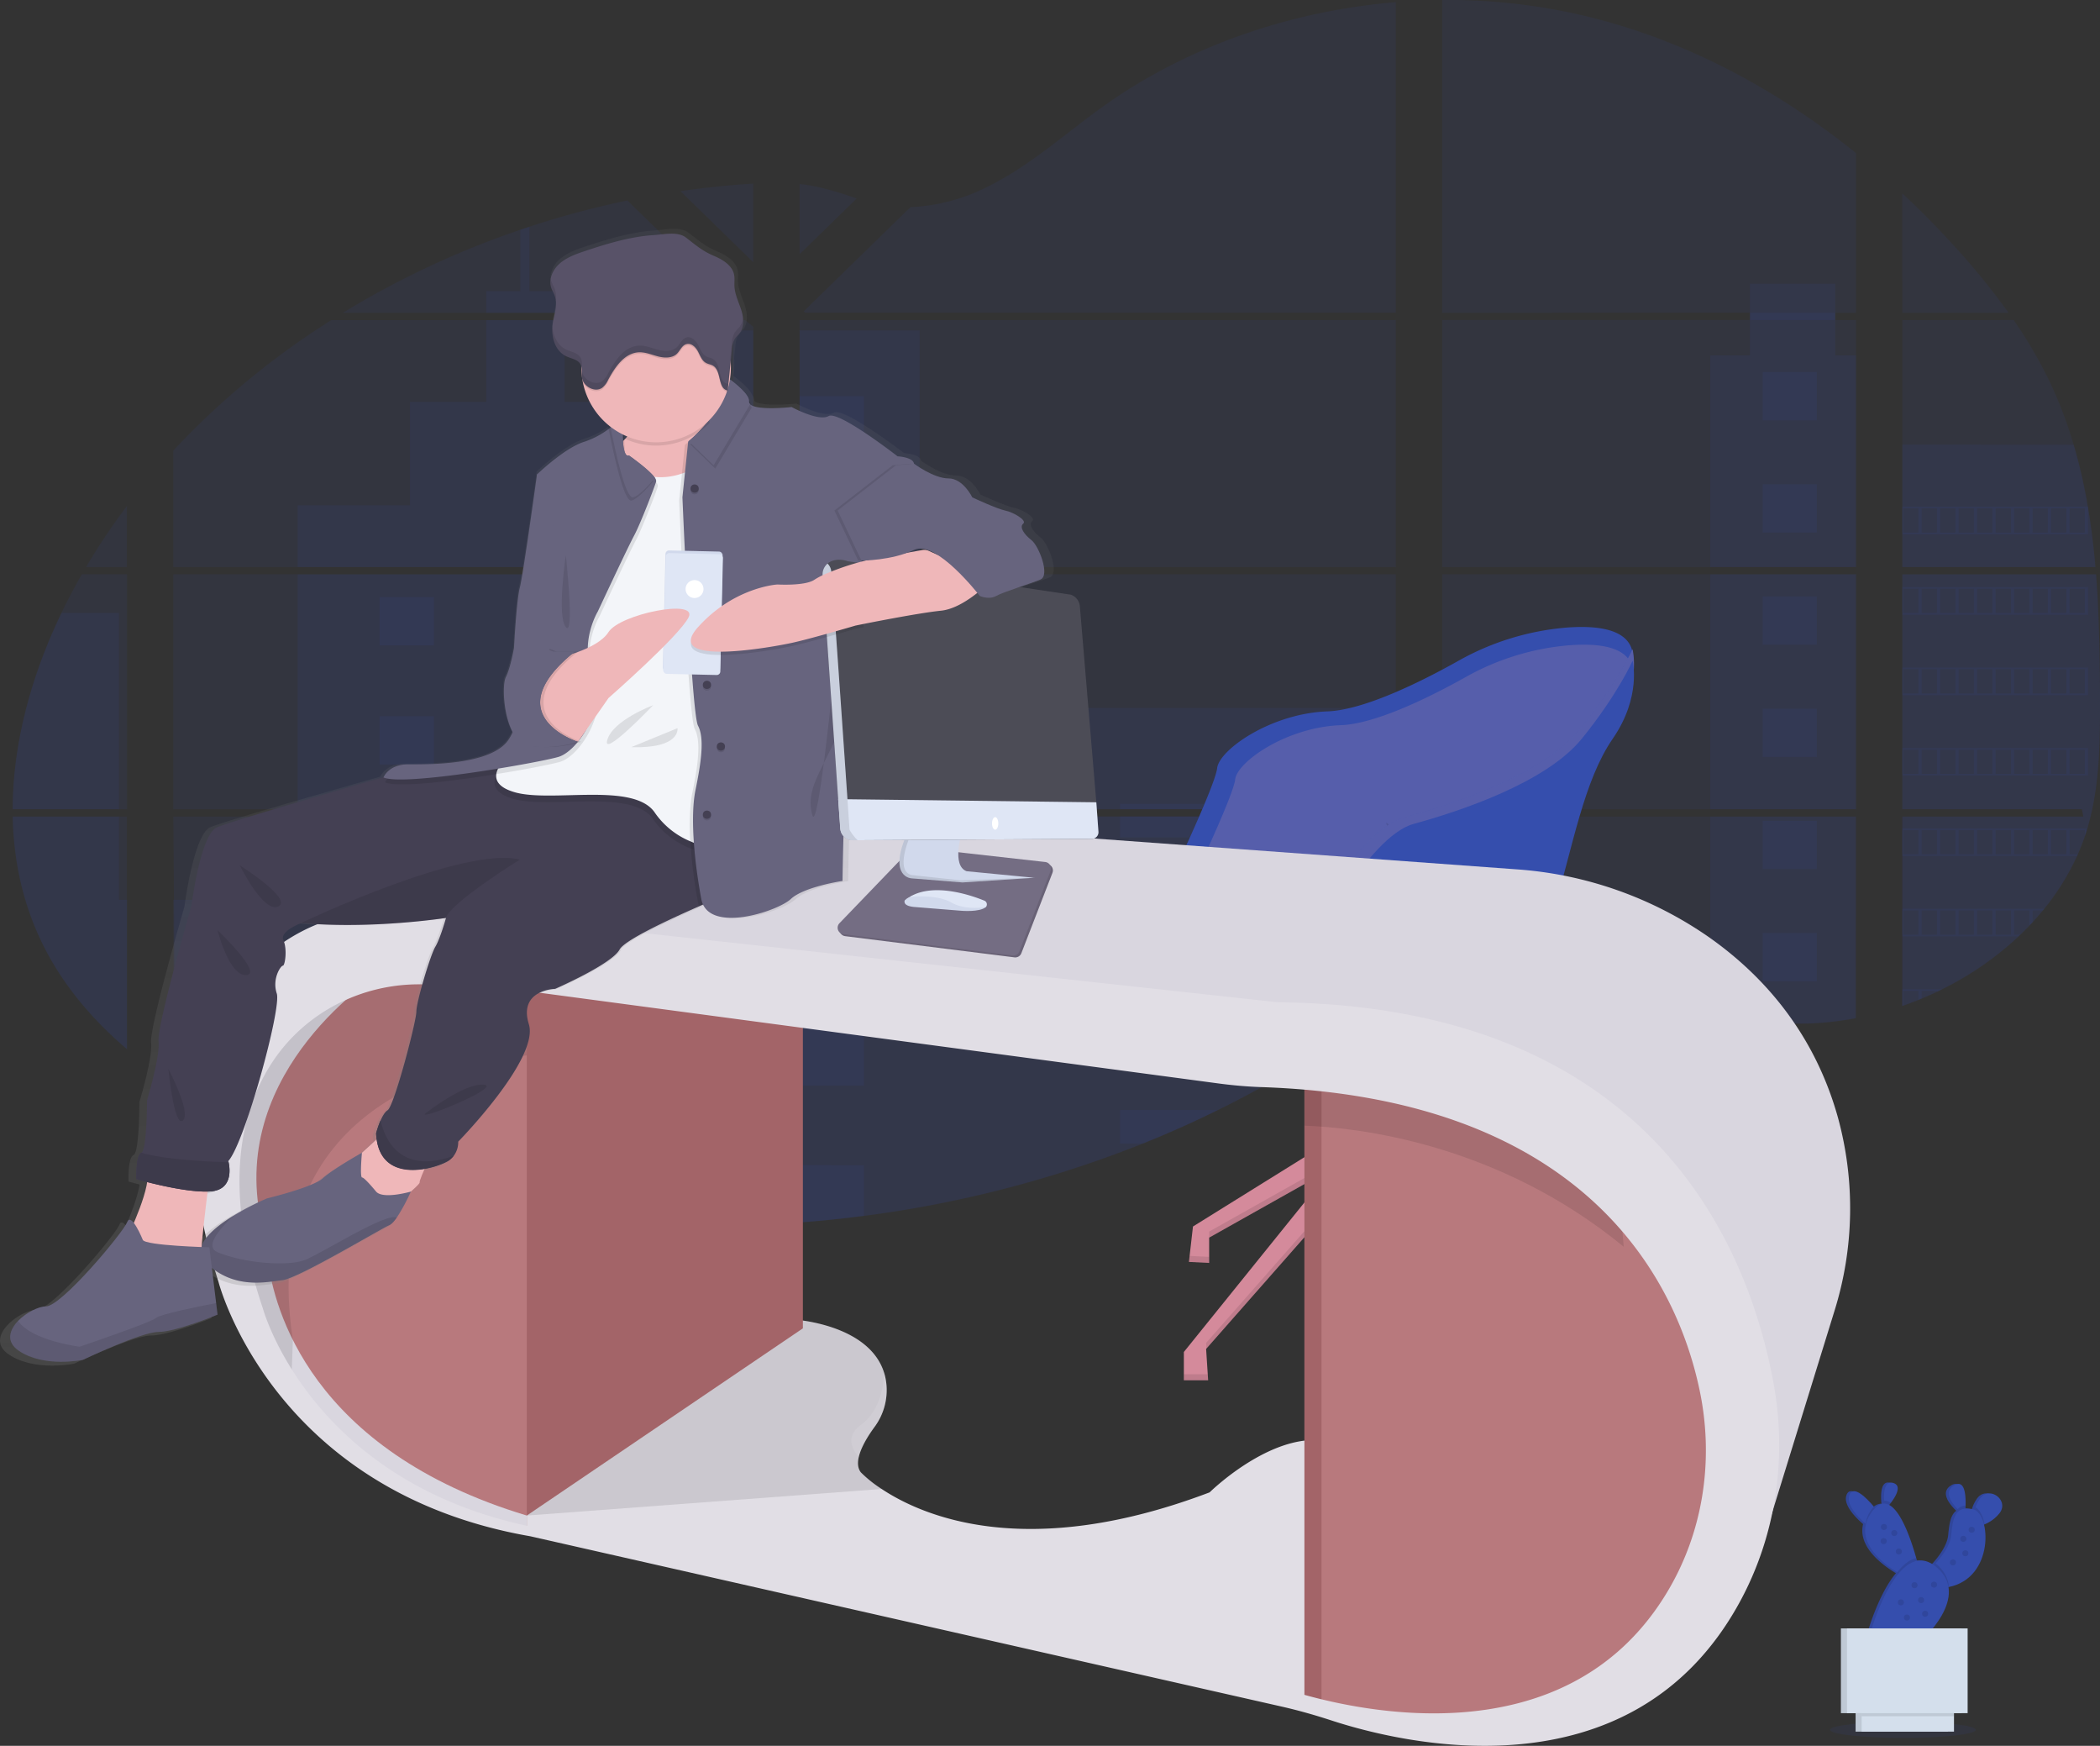 <svg id="bfc59778-adb9-4ded-81d5-12977ec092f3" data-name="Layer 1" xmlns="http://www.w3.org/2000/svg" xmlns:xlink="http://www.w3.org/1999/xlink" width="996.46" height="828.18" viewBox="0 0 996.46 828.18"><rect x="0" y="0" width="996.46" height="828.18" fill="#333333" stroke="none"/><defs><linearGradient id="e507827f-2863-48fa-82fe-b741cb149057" x1="-925.56" y1="683.71" x2="-925.56" y2="144.42" gradientTransform="matrix(-1, 0, 0, 1, -573.82, 0)" gradientUnits="userSpaceOnUse"><stop offset="0" stop-color="gray" stop-opacity="0.25"/><stop offset="0.54" stop-color="gray" stop-opacity="0.12"/><stop offset="1" stop-color="gray" stop-opacity="0.1"/></linearGradient></defs><title>on the office</title><path d="M1096.36,308.36h-91.94V419.81h85.22c.22,1.15.43,2.3.68,3.44h-85.9v89.86l.43-.14q3.64-1.28,7.23-2.72l1.54-.63q3.68-1.51,7.23-3.23c.85-.39,1.69-.8,2.52-1.22a149.83,149.83,0,0,0,36.17-25c.31-.27.6-.55.88-.82,1.47-1.42,2.91-2.85,4.31-4.32l1.54-1.64c1.65-1.79,3.24-3.64,4.79-5.51l.68-.82a116.4,116.4,0,0,0,15.58-25c.13-.27.24-.55.36-.82,1.25-2.82,2.38-5.68,3.36-8.59.42-1.23.82-2.46,1.17-3.69.12-.37.23-.73.33-1.09,5.1-17.85,5.69-36.4,5.69-54.85,0-2.15,0-4.31,0-6.45,0-7.45-.11-15-.25-22.45,0-1.94-.09-3.87-.14-5.82q-.18-7.43-.54-14.84c-.06-1.38-.12-2.75-.21-4.11,0-.79-.08-1.58-.13-2.37C1096.76,314.05,1096.58,311.21,1096.36,308.36Z" transform="translate(-101.77 -35.91)" fill="#354ead" opacity="0.1"/><path d="M1004.42,184.29h50.43A344.83,344.83,0,0,0,1028,151.45c-7.5-8.18-15.37-16.16-23.61-23.84Z" transform="translate(-101.77 -35.91)" fill="#354ead" opacity="0.1"/><path d="M1004.42,187.73V304.92h91.65c0-.34-.06-.69-.09-1-.08-.92-.16-1.84-.25-2.77s-.21-2.16-.33-3.25-.24-2.35-.38-3.51-.26-2.35-.41-3.52-.29-2.34-.45-3.5-.31-2.34-.49-3.5c-.14-1-.27-1.92-.42-2.89-.21-1.36-.43-2.73-.66-4.08a5.78,5.78,0,0,0-.11-.6,251.24,251.24,0,0,0-6.74-29.43A202.47,202.47,0,0,0,1074.37,217a216.88,216.88,0,0,0-17.11-29.3Z" transform="translate(-101.77 -35.91)" fill="#354ead" opacity="0.1"/><path d="M786.08,308.36V419.81H982.46V308.36Zm0,114.89v75.47c22.86-7.31,49-4.36,72.7,1.64,18.35,4.66,36.23,11,54.55,15.56a200.08,200.08,0,0,0,24.87,4.7l2.06.22c1,.1,2,.2,3,.28l3,.21.31,0,1.34,0a3.55,3.55,0,0,0,.46,0l1.62.06h.05c.77,0,1.55,0,2.33.06h1c.77,0,1.55,0,2.33,0l1.71,0,1.38,0c.59,0,1.17,0,1.75-.06.94,0,1.88-.08,2.83-.15a0,0,0,0,0,0,0l1.75-.11,2.16-.17c1.53-.12,3-.28,4.55-.46.6-.07,1.21-.14,1.81-.23l.89-.11c1.51-.2,3-.44,4.51-.69,1.11-.17,2.22-.38,3.34-.58V423.25Zm146.06-239v3.44H786.08V304.92H982.46V187.73h-9.85v-3.44h9.85V108.55c-38.2-30.77-82.85-54.87-132.58-66a282,282,0,0,0-63.8-6.65V184.29Zm-449-.66.69.66H764.11V36.93c-49.9,4.15-98.56,20.91-137.79,48.68-18.85,13.33-35.78,29.13-56.93,39.36a89.15,89.15,0,0,1-35.6,9.2Zm-1.93-60.44v33.35l27.08-26.43C498.22,126.59,490.28,124.21,481.17,123.19Zm-.9,419.56.9,0v73.1q15.33-1.14,30.54-3.14A546.44,546.44,0,0,0,644,578.41h0q6.84-2.74,13.58-5.66,4.49-1.95,8.93-4,6.66-3.06,13.22-6.29A465.15,465.15,0,0,0,735.6,530c1.11-.75,2.23-1.51,3.33-2.28q3.32-2.3,6.59-4.64c1.09-.79,2.18-1.58,3.26-2.38L751,519c2.24-1.67,4.47-3.35,6.73-5h0c2.09-1.5,4.2-3,6.34-4.4v-86.4H538.92c.16-.51.31-1,.48-1.54-.18.52-.34,1-.49,1.54H481.17V542.69Zm.9-355V304.92H764.11V187.73Zm0,120.63V419.81H764.11V308.36ZM424.65,126.58l34.56,33.73V123Q441.84,124.08,424.65,126.58ZM184,308.36V419.81H459.21V308.36Zm66.52,275.25a511.15,511.15,0,0,0,129.73,30.78l.19,0q12.59,1.33,25.25,2.06l.31,0h0c17.69,1,35.45,1.23,53.18.57V423.25H184l1,128.32M107.77,419.81h54.28V308.36H140.58c-2.23,3.92-4.39,7.86-6.44,11.86q-1.65,3.19-3.21,6.45C116.8,356,107.82,388.24,107.77,419.81Zm0,3.44c.44,22.64,5.54,44.86,16.73,65.39,9.3,17.05,22.22,32,37.51,45V423.25Zm34.78-118.33h19.46v-29A309.35,309.35,0,0,0,142.59,304.92ZM264.48,184.29H452.72l.68-.66-1-1h0L399.47,131A429.83,429.83,0,0,0,353,143.45c-1.44.47-2.88,1-4.31,1.45A421.47,421.47,0,0,0,264.48,184.29ZM184,249.66v55.26H425.36l0,0,.05,0h33.83v-114l-3.86-3.14H258.94A377.73,377.73,0,0,0,184,249.66Z" transform="translate(-101.77 -35.91)" fill="#354ead" opacity="0.1"/><path d="M1004.42,246.84v58.08h91.65c0-.34-.06-.69-.09-1-.08-.92-.16-1.84-.25-2.77s-.21-2.16-.33-3.25-.24-2.35-.38-3.51-.26-2.35-.41-3.52-.29-2.34-.45-3.5-.31-2.34-.49-3.5c-.14-1-.27-1.92-.42-2.89-.21-1.36-.43-2.73-.66-4.08a5.78,5.78,0,0,0-.11-.6,251.24,251.24,0,0,0-6.74-29.43Z" transform="translate(-101.77 -35.91)" fill="#354ead" opacity="0.1"/><path d="M1096.36,308.36h-91.94V419.81h85.22c.22,1.15.43,2.3.68,3.44h-85.9v89.86l.43-.14q3.64-1.28,7.23-2.72l1.54-.63q3.68-1.51,7.23-3.23c.85-.39,1.69-.8,2.52-1.22a149.83,149.83,0,0,0,36.17-25c.31-.27.6-.55.88-.82,1.47-1.42,2.91-2.85,4.31-4.32l1.54-1.64c1.65-1.79,3.24-3.64,4.79-5.51l.68-.82a116.4,116.4,0,0,0,15.58-25c.13-.27.24-.55.36-.82,1.25-2.82,2.38-5.68,3.36-8.59.42-1.23.82-2.46,1.17-3.69.12-.37.23-.73.33-1.09,5.1-17.85,5.69-36.4,5.69-54.85,0-2.15,0-4.31,0-6.45,0-7.45-.11-15-.25-22.45,0-1.94-.09-3.87-.14-5.82q-.18-7.43-.54-14.84c-.06-1.38-.12-2.75-.21-4.11,0-.79-.08-1.58-.13-2.37C1096.76,314.05,1096.58,311.21,1096.36,308.36Z" transform="translate(-101.77 -35.91)" fill="#354ead" opacity="0.1"/><polygon points="811.56 168.6 811.56 269.01 880.69 269.01 880.69 168.6 870.84 168.6 870.84 134.6 830.37 134.6 830.37 168.6 811.56 168.6" fill="#354ead" opacity="0.1"/><rect x="811.56" y="272.45" width="69.13" height="111.44" fill="#354ead" opacity="0.1"/><path d="M982.46,423.25H913.34v92.67a201.42,201.42,0,0,0,24.86,4.7l2.06.22c1,.11,2,.2,3,.28l3,.21c.1,0,.21,0,.31,0,.44,0,.89,0,1.34.06l.46,0c.54,0,1.08,0,1.63.06h0c.77,0,1.55,0,2.33.06h1c.78,0,1.55,0,2.33,0l1.71,0,1.38,0,1.76-.06c.93,0,1.88-.08,2.82-.15a0,0,0,0,0,0,0l1.74-.11,2.17-.17c1.52-.13,3-.28,4.54-.46l1.81-.23.89-.11c1.51-.21,3-.43,4.51-.69,1.12-.17,2.22-.38,3.34-.58Z" transform="translate(-101.77 -35.91)" fill="#354ead" opacity="0.1"/><rect x="379.4" y="156.74" width="57.01" height="112.26" fill="#354ead" opacity="0.1"/><polygon points="379.4 272.45 379.4 383.9 662.34 383.9 662.34 335.83 511.63 335.83 511.63 364.19 436.4 364.19 436.4 272.45 379.4 272.45" fill="#354ead" opacity="0.1"/><path d="M480.27,542.75l.9,0v73.11q15.33-1.16,30.54-3.14A547.41,547.41,0,0,0,644,578.41q18.24-7.32,35.73-15.94A465.15,465.15,0,0,0,735.6,530q6.69-4.54,13.17-9.29c3-2.21,6-4.46,9-6.65,2.09-1.5,4.2-3,6.34-4.41V423.25H538.93c.16-.51.31-1,.47-1.53-.17.51-.34,1-.49,1.53H481.17V542.7Z" transform="translate(-101.77 -35.91)" fill="#354ead" opacity="0.1"/><path d="M332.5,184.29h37.14V174H353V143.45c-1.44.47-2.88,1-4.31,1.45V174H332.5Z" transform="translate(-101.77 -35.91)" fill="#354ead" opacity="0.1"/><path d="M243,304.92H425.36l-.06,0,.09,0h33.82V192.65h-9.58v83h-43.8V226.53H369.64v-38.8H332.5v38.8H296.32v49.11H243Z" transform="translate(-101.77 -35.91)" fill="#354ead" opacity="0.1"/><path d="M243,308.36V419.81H459.21V308.36Zm7.55,275.25a511.15,511.15,0,0,0,129.73,30.78l.19,0q12.59,1.33,25.25,2.06l.31,0h0c17.69,1,35.45,1.23,53.18.57V423.25H243v39.51H184l.31,88.21" transform="translate(-101.77 -35.91)" fill="#354ead" opacity="0.1"/><path d="M158.24,423.25H107.81c.44,22.64,5.55,44.86,16.73,65.39,9.3,17.06,22.23,32,37.51,45V462.76h-3.81Z" transform="translate(-101.77 -35.91)" fill="#354ead" opacity="0.1"/><path d="M107.77,419.81h50.47V326.67H130.93C116.8,356,107.82,388.24,107.77,419.81Z" transform="translate(-101.77 -35.91)" fill="#354ead" opacity="0.1"/><rect x="379.4" y="187.95" width="30.54" height="35.2" fill="#354ead" opacity="0.1"/><rect x="379.4" y="260.91" width="30.54" height="8.1" fill="#354ead" opacity="0.1"/><rect x="379.4" y="272.45" width="30.54" height="23.65" fill="#354ead" opacity="0.1"/><rect x="379.4" y="333.86" width="30.54" height="35.2" fill="#354ead" opacity="0.1"/><rect x="379.4" y="406.82" width="30.54" height="35.2" fill="#354ead" opacity="0.1"/><path d="M481.17,542.7l-.9,0,.9,0v8.17h30.54v-35.2H481.17Z" transform="translate(-101.77 -35.91)" fill="#354ead" opacity="0.1"/><path d="M481.17,588.63v27.19q15.33-1.16,30.54-3.14v-24Z" transform="translate(-101.77 -35.91)" fill="#354ead" opacity="0.1"/><rect x="531.46" y="381.31" width="130.88" height="2.58" fill="#354ead" opacity="0.1"/><rect x="531.46" y="387.34" width="130.88" height="9.91" fill="#354ead" opacity="0.1"/><rect x="531.46" y="429.73" width="130.88" height="15.94" fill="#354ead" opacity="0.1"/><path d="M633.23,514.06V530H735.61q6.67-4.53,13.17-9.3c3-2.2,6-4.45,9-6.63Z" transform="translate(-101.77 -35.91)" fill="#354ead" opacity="0.1"/><path d="M633.23,562.47v15.94H644q18.23-7.3,35.72-15.94Z" transform="translate(-101.77 -35.91)" fill="#354ead" opacity="0.1"/><rect x="380.26" y="319.16" width="25.76" height="22.91" transform="translate(684.52 625.33) rotate(-180)" fill="#354ead" opacity="0.1"/><rect x="938.14" y="212.41" width="25.76" height="22.91" transform="translate(1800.26 411.82) rotate(-180)" fill="#354ead" opacity="0.1"/><rect x="938.14" y="265.63" width="25.76" height="22.91" transform="translate(1800.26 518.26) rotate(-180)" fill="#354ead" opacity="0.1"/><rect x="938.14" y="318.85" width="25.76" height="22.91" transform="translate(1800.26 624.69) rotate(-180)" fill="#354ead" opacity="0.1"/><rect x="938.14" y="372.07" width="25.76" height="22.91" transform="translate(1800.26 731.13) rotate(-180)" fill="#354ead" opacity="0.1"/><rect x="938.14" y="425.28" width="25.76" height="22.91" transform="translate(1800.26 837.57) rotate(-180)" fill="#354ead" opacity="0.1"/><rect x="938.14" y="478.5" width="25.76" height="22.91" transform="translate(1800.26 944) rotate(-180)" fill="#354ead" opacity="0.1"/><rect x="281.9" y="319.16" width="25.76" height="22.91" transform="translate(487.8 625.33) rotate(-180)" fill="#354ead" opacity="0.1"/><rect x="380.26" y="375.68" width="25.76" height="22.91" transform="translate(684.52 738.35) rotate(-180)" fill="#354ead" opacity="0.1"/><rect x="281.9" y="375.68" width="25.76" height="22.91" transform="translate(487.8 738.35) rotate(-180)" fill="#354ead" opacity="0.1"/><rect x="380.26" y="432.19" width="25.76" height="22.91" transform="translate(684.52 851.37) rotate(-180)" fill="#354ead" opacity="0.1"/><rect x="281.9" y="432.19" width="25.76" height="22.91" transform="translate(487.8 851.37) rotate(-180)" fill="#354ead" opacity="0.1"/><rect x="380.26" y="488.7" width="25.76" height="22.91" transform="translate(684.52 964.39) rotate(-180)" fill="#354ead" opacity="0.1"/><rect x="281.9" y="488.7" width="25.76" height="22.91" transform="translate(487.8 964.39) rotate(-180)" fill="#354ead" opacity="0.1"/><rect x="380.26" y="545.21" width="25.76" height="22.91" transform="translate(684.52 1077.42) rotate(-180)" fill="#354ead" opacity="0.1"/><rect x="281.9" y="545.21" width="25.76" height="22.91" transform="translate(487.8 1077.42) rotate(-180)" fill="#354ead" opacity="0.1"/><polygon points="304.25 580.58 304.25 565.81 278.5 565.81 278.5 578.48 304.25 580.58" fill="#354ead" opacity="0.1"/><path d="M1004.42,276.26v13.11h88.17V276.26Zm79.39.83H1091v11.46h-7.23Zm-8.78,0h7.23v11.46H1075Zm-8.76,0h7.23v11.46h-7.23Zm-8.78,0h7.23v11.46h-7.23Zm-8.77,0H1056v11.46h-7.23Zm-8.78,0h7.23v11.46h-7.23Zm-8.78,0h7.23v11.46h-7.23Zm-8.77,0h7.23v11.46h-7.23Zm-8.77,0h7.23v11.46h-7.23Zm-8.77,0h7.23v11.46h-7.23Z" transform="translate(-101.77 -35.91)" fill="#354ead" opacity="0.1"/><path d="M1004.42,314.42v13.11h88.17V314.42Zm79.39.83H1091V326.7h-7.23Zm-8.78,0h7.23V326.7H1075Zm-8.76,0h7.23V326.7h-7.23Zm-8.78,0h7.23V326.7h-7.23Zm-8.77,0H1056V326.7h-7.23Zm-8.78,0h7.23V326.7h-7.23Zm-8.78,0h7.23V326.7h-7.23Zm-8.77,0h7.23V326.7h-7.23Zm-8.77,0h7.23V326.7h-7.23Zm-8.77,0h7.23V326.7h-7.23Z" transform="translate(-101.77 -35.91)" fill="#354ead" opacity="0.1"/><path d="M1004.42,352.57v13.1h88.17v-13.1Zm79.39.82H1091v11.46h-7.23Zm-8.78,0h7.23v11.46H1075Zm-8.76,0h7.23v11.46h-7.23Zm-8.78,0h7.23v11.46h-7.23Zm-8.77,0H1056v11.46h-7.23Zm-8.78,0h7.23v11.46h-7.23Zm-8.78,0h7.23v11.46h-7.23Zm-8.77,0h7.23v11.46h-7.23Zm-8.77,0h7.23v11.46h-7.23Zm-8.77,0h7.23v11.46h-7.23Z" transform="translate(-101.77 -35.91)" fill="#354ead" opacity="0.1"/><path d="M1004.42,390.72v13.1h88.17v-13.1Zm79.39.82H1091V403h-7.23Zm-8.78,0h7.23V403H1075Zm-8.76,0h7.23V403h-7.23Zm-8.78,0h7.23V403h-7.23Zm-8.77,0H1056V403h-7.23Zm-8.78,0h7.23V403h-7.23Zm-8.78,0h7.23V403h-7.23Zm-8.77,0h7.23V403h-7.23Zm-8.77,0h7.23V403h-7.23Zm-8.77,0h7.23V403h-7.23Z" transform="translate(-101.77 -35.91)" fill="#354ead" opacity="0.1"/><path d="M1004.42,428.87V442h82.9c.12-.27.24-.55.35-.82h-3.86V429.7H1091v2.85c.42-1.22.82-2.44,1.17-3.68Zm70.61.83h7.23v11.45H1075Zm-8.76,0h7.23v11.45h-7.23Zm-8.78,0h7.23v11.45h-7.23Zm-8.77,0H1056v11.45h-7.23Zm-8.78,0h7.23v11.45h-7.23Zm-8.78,0h7.23v11.45h-7.23Zm-8.77,0h7.23v11.45h-7.23Zm-8.77,0h7.23v11.45h-7.23Zm-8.77,0h7.23v11.45h-7.23Z" transform="translate(-101.77 -35.91)" fill="#354ead" opacity="0.1"/><path d="M1004.42,467v13.1h55.11c.32-.27.6-.56.89-.82h-2.93V467.85h7.23V475l1.55-1.65v-5.5h4.79c.23-.28.45-.56.68-.82Zm44.3.82H1056v11.46h-7.23Zm-8.78,0h7.23v11.46h-7.23Zm-8.78,0h7.23v11.46h-7.23Zm-8.77,0h7.23v11.46h-7.23Zm-8.77,0h7.23v11.46h-7.23Zm-8.77,0h7.23v11.46h-7.23Z" transform="translate(-101.77 -35.91)" fill="#354ead" opacity="0.1"/><path d="M1004.42,505.18v7.93a3.12,3.12,0,0,0,.43-.15v-7h7.23v4.26l1.54-.63V506h7.23v.4c.85-.39,1.69-.8,2.52-1.21Z" transform="translate(-101.77 -35.91)" fill="#354ead" opacity="0.1"/><path d="M425.33,304.94l.05,0h0Zm54.94,237.81.9,0v0Zm58.64-119.5h0c.16-.51.31-1,.48-1.54C539.22,422.23,539.06,422.74,538.91,423.25ZM425.33,304.94l.05,0h0ZM932.14,184.29v3.44h40.47v-3.44ZM480.27,542.75l.9,0v0Zm58.64-119.5h0c.16-.51.31-1,.48-1.54C539.22,422.23,539.06,422.74,538.91,423.25ZM425.33,304.94l.05,0h0Zm54.94,237.81.9,0v0Zm58.64-119.5h0c.16-.51.31-1,.48-1.54C539.22,422.23,539.06,422.74,538.91,423.25Z" transform="translate(-101.77 -35.91)" fill="#354ead" opacity="0.1"/><ellipse cx="902.95" cy="820.59" rx="34.58" ry="3.83" fill="#354ead" opacity="0.1"/><polygon points="668.32 535.25 651.04 534.3 649.87 484.67 649.6 472.85 667.83 469.49 667.95 484.73 668.32 535.25" fill="#d48a9b"/><polygon points="654.87 526.61 566.07 581.82 564.15 598.62 573.75 599.1 573.75 587.1 631.83 554.46 561.75 641.34 561.75 654.78 573.27 654.78 572.31 639.9 653.43 547.74 663.51 548.7 748.96 645.66 750.88 661.99 762.4 662.47 760.48 645.66 692.8 561.18 737.92 592.38 738.88 605.82 748 606.3 747.04 589.98 661.11 523.73 654.87 526.61" fill="#d48a9b"/><path d="M645.08,468.09A158.41,158.41,0,0,0,666,434c6.11-13.52,12.81-29.13,13.32-33.75,1-8.64,25.44-25.92,52.32-26.88,17.53-.63,44.84-14.31,61.74-23.76a125.67,125.67,0,0,1,51.8-16c19.77-1.49,38.36,2.39,29,25.33L748.48,511.16s-107.2,18.89-113.81-11.48a25.26,25.26,0,0,0-1.53-4.46C631.89,492.35,631.56,484.86,645.08,468.09Z" transform="translate(-101.77 -35.91)" fill="#354ead"/><path d="M654.52,471.11a163.07,163.07,0,0,0,21.13-34.4c5.7-12.64,11.75-26.81,12.23-31.1.92-8.25,24.34-24.76,50.06-25.68,16.77-.6,42.9-13.66,59.06-22.69A120.41,120.41,0,0,1,846.58,342c18.91-1.42,36.7,2.29,27.78,24.2l-99.71,146s-123,17.45-129.51-11.42a28.87,28.87,0,0,0-1.53-4.48C642.47,493.44,642.31,486.43,654.52,471.11Z" transform="translate(-101.77 -35.91)" fill="#dda2a6" opacity="0.2"/><path d="M769.72,520.64c-5.78,0-11.87,0-18.08-.06l-.27-11.82,18.23-3.35Z" transform="translate(-101.77 -35.91)" opacity="0.1"/><g opacity="0.1"><polygon points="737.92 589.5 692.8 558.3 697.97 564.75 737.92 592.38 738.88 605.82 748 606.3 747.83 603.41 738.88 602.94 737.92 589.5"/><polygon points="573.75 584.22 573.75 587.1 627.58 556.85 631.83 551.58 573.75 584.22"/><polygon points="561.75 651.9 561.75 654.78 573.27 654.78 573.08 651.9 561.75 651.9"/><polygon points="573.75 596.22 564.47 595.76 564.15 598.62 573.75 599.1 573.75 596.22"/><polygon points="750.88 659.11 748.96 642.78 663.51 545.82 653.43 544.86 572.31 637.02 572.48 639.71 653.43 547.74 663.51 548.7 748.96 645.66 750.88 661.99 762.4 662.47 762.07 659.57 750.88 659.11"/></g><path d="M759.52,426.06S782,442.5,772.16,442.69,759.52,426.06,759.52,426.06Z" transform="translate(-101.77 -35.91)" opacity="0.1"/><path d="M665.2,516s37.2-2.88,51.12-29.76c0,0,28.32-56.17,51.37-62.41s65.76-20.16,83.52-41.76,25.21-38.16,25.21-38.16S881,361.39,866.57,382,846.89,434.35,836.81,468s-13.92,47-32.16,49c-13.75,1.45-86.45.72-121.21,0C672.07,516.69,665.2,516,665.2,516Z" transform="translate(-101.77 -35.91)" fill="#354ead"/><path d="M665.2,516s37.2-2.88,51.12-29.76c0,0,28.32-56.17,51.37-62.41s65.76-20.16,83.52-41.76,25.21-38.16,25.21-38.16S881,361.39,866.57,382,846.89,434.35,836.81,468s-13.92,47-32.16,49c-13.75,1.45-86.45.72-121.21,0C672.07,516.69,665.2,516,665.2,516Z" transform="translate(-101.77 -35.91)" fill="#dda2a6" opacity="0.2"/><path d="M674.56,516s35.56-2.79,48.86-28.82c0,0,27.08-54.38,49.1-60.42s62.86-19.53,79.84-40.44,24.09-36.95,24.09-36.95,4.35,17-9.41,36.95-18.81,50.66-28.45,83.2-13.3,45.55-30.74,47.41c-13.14,1.4-82.63.69-115.86,0C681.13,516.72,674.56,516,674.56,516Z" transform="translate(-101.77 -35.91)" fill="#354ead"/><path d="M645.76,502s19.44,7.44,30.48,3.36,38.4-16.08,38.4-16.08S668.56,492.2,645.76,502Z" transform="translate(-101.77 -35.91)" opacity="0.1"/><path d="M775.74,851.35s-55.88-3-69.5-11-32.9-8-33-8l-222.5-48.5-92.5-22-16.5-2.17,54.5-62.36,1.66-.72,80.34-34.75s36,2,43.11,25.46a28.33,28.33,0,0,1,1,5.06,29.36,29.36,0,0,1-5.68,20.54c-2.84,3.88-6.33,9.39-7.43,14.24-.62,2.74-.48,5.27,1,7.2a58.69,58.69,0,0,0,9.88,7.89c19.59,13,69.11,34.42,155.62,1.61,0,0,37-36.5,65-21S775.74,851.35,775.74,851.35Z" transform="translate(-101.77 -35.91)" fill="#e1dee5"/><path d="M509.28,727.15c-.62,2.74-.48,5.27,1,7.2a58.69,58.69,0,0,0,9.88,7.89L351.74,754.85,397.9,696.6l80.34-34.75s36,2,43.11,25.46a28.33,28.33,0,0,1,1,5.06,29.36,29.36,0,0,1-5.68,20.54C513.87,716.79,510.38,722.3,509.28,727.15Z" transform="translate(-101.77 -35.91)" opacity="0.1"/><polygon points="242.97 461.94 380.97 464.94 380.97 630.13 249.97 718.94 218.47 689.94 224.97 593.94 218.47 504.44 242.97 461.94" fill="#a36468"/><path d="M266.24,470.85,427.36,421.2a24.41,24.41,0,0,1,8.95-1l384.9,28.09a181.82,181.82,0,0,1,91.66,32.33c24.91,17.57,49.58,44.54,61,85.38a163.05,163.05,0,0,1-1.65,91.83l-34,110s25.5-239-229-251Z" transform="translate(-101.77 -35.91)" fill="#d9d6df"/><path d="M351.74,494.35V759.68s-44.15-6.21-52-14.83c-6.44-7.07-43.75-27-59.94-47.53-3.55-4.5-6.09-9-7.06-13.47-5.42-24.68-27.5-83-27.5-83l6-57,25-37,48.5-22h37.5Z" transform="translate(-101.77 -35.91)" fill="#b8797d"/><path d="M281.74,497.85s-71.76,45-56.06,117.41c1.28,5.9,2.39,11.83,3.12,17.83,2.87,23.42,20.09,90.72,122.94,121.76v7l-43.63-12.17-29.62-16.33-22.61-20.28-27.64-33.72-12.83-27.5-4.7-36.22L208,574.28l6.61-35.47,15.59-23.08,19-14.77Z" transform="translate(-101.77 -35.91)" fill="#d9d6df"/><path d="M351.74,494.35v42.21c-31.3,3.4-128.21,23-111,135l-.95,25.72c-3.55-4.5-6.09-9-7.06-13.47-5.42-24.68-27.5-83-27.5-83l6-57,25-37,48.5-22h37.5Z" transform="translate(-101.77 -35.91)" opacity="0.1"/><path d="M516.71,712.91c-2.84,3.88-6.33,9.39-7.43,14.24-4.36-5-5.3-10.75,1-15.3,7.89-5.74,10.52-15.7,11.11-24.54a28.33,28.33,0,0,1,1,5.06A29.36,29.36,0,0,1,516.71,712.91Z" transform="translate(-101.77 -35.91)" fill="#fff" opacity="0.1"/><path d="M920.74,739.85l-19,64.5-43,42-54,11-84-15V543.85s14.5-9.5,16-9.5,42,6.5,42,6.5l91.7,65.77,3.8,2.73,41,61Z" transform="translate(-101.77 -35.91)" fill="#b8797d"/><polygon points="618.97 495.44 618.97 806.44 627.07 807.89 627.07 495.44 618.97 495.44" fill="#a36468"/><path d="M872.24,627.35c-60-49.3-126.7-56.55-151.5-57.45v-26s14.5-9.5,16-9.5,42,6.5,42,6.5l91.7,65.77Z" transform="translate(-101.77 -35.91)" opacity="0.1"/><path d="M708.07,511.35l-375.83-41L290,468.11a86.81,86.81,0,0,0-70.21,29.35c-22,25.3-38.63,69.93-14.34,146.56,0,0,25.33,99.33,148,120.67l356.44,80.77c7.9,1.79,15.7,4,23.4,6.51,32.36,10.63,142,38.17,193.65-55.45,17.7-32.1,23-69.53,16.18-105.56C930.69,625.06,883.76,513.23,708.07,511.35ZM892.2,792.24C844,870.76,744.68,847.39,714.82,838.17c-7.31-2.26-14.71-4.23-22.2-5.83L363.36,761.9C249.92,743.27,226.49,656.54,226.49,656.54c-19.15-57-10.78-93.78,4.7-117.06,16.21-24.37,44.43-38,73.67-36.52l38.92,2,336.16,44.91c6.8.91,13.65,1.51,20.51,1.74,149.49,5.07,196,87.27,207.82,143.92C915.21,728.64,909.93,763.38,892.2,792.24Z" transform="translate(-101.77 -35.91)" fill="#e1dee5"/><path d="M106,678.46c12.31,8.24,31,4.32,31,4.32s28.19-13.35,36.52-13.35,28.59-8.25,28.59-8.25l-.69-5.56-2.06-16.75c12.83,10,27.09,6.55,34.11,5.82,7.54-.78,47.83-24.73,51.71-26.31,1.05-.42,2.28-1.79,3.53-3.56h0a90.77,90.77,0,0,0,6.82-12.46h0c2.52-2.22,4.36-4,4.23-4.39s1-3.31,2.47-6.6c5.72-1,10.65-3.12,12.22-4.4a10.67,10.67,0,0,0,4-8.64s39.31-39.65,34.14-56.14,12.71-16.89,12.71-16.89,27.39-11.78,31.2-18.84c2.35-4.35,22.9-13.9,38.36-20.6l1.9-.82c6,13.15,36.48,3,42.48-2.53,6.35-5.89,25-8.64,25-8.64s.8-77,6.75-86.78c2.83-4.65,3.51-19.85,3.44-34.53,0-.52,0-1,0-1.56,8.34-1.63,28.18-5.4,37.39-6.31,5.84-.58,11.93-4.22,16.6-7.76l.55.69a11.4,11.4,0,0,0,5.07.83,7.76,7.76,0,0,0,4.45-.83c3.58-2,16.68-5.89,21.44-7.85s-.79-16.1-4.36-18.85-6-6.28-4-7.85-4.76-5.5-8.73-6.29-15.88-6.28-15.88-6.28-4.37-9-11.51-9-16.68-7.07-16.68-7.07c-.39-3.14-7.94-3.53-7.94-3.53s-28.58-22-33.35-19.24-17.86-4.32-17.86-4.32-16.07,1.8-19.85-1.16v0a4.46,4.46,0,0,0-1-2.66c-.85-2.66-5-6.3-9-9.33a35.4,35.4,0,0,0,.46-5.68c0-.82,0-1.64-.09-2.45,0-.14,0-.27,0-.41l.57-5.53a11.42,11.42,0,0,1,1.38-5.2c.67-1,1.66-1.85,2.41-2.84a7.06,7.06,0,0,0,.48-.73l.12-.21a6.54,6.54,0,0,0,.3-.59l.09-.2a9.6,9.6,0,0,0,.51-1.68l0-.13c.05-.26.09-.52.12-.79a.45.45,0,0,1,0-.11,16.75,16.75,0,0,0-.9-6.74c-1.19-3.71-3.05-7.29-3.25-11.16-.1-1.92.22-3.88-.2-5.76-1-4.29-5.37-7-9.62-8.8-5.87-2.46-8.83-5.15-13.54-8.81-4-3.1-10.62-1.54-15.66-1.22-11.52.74-22.89,4.21-33.73,7.79-4.21,1.4-8.5,3-11.78,5.85a13,13,0,0,0-4.31,7.28h0a9.52,9.52,0,0,0-.13,2c0,.06,0,.12,0,.17,0,.26,0,.51.09.76a1.87,1.87,0,0,0,0,.25,5.9,5.9,0,0,0,.22.9v0c.46,1.45,1.31,2.76,1.8,4.2a8.21,8.21,0,0,1,.27,1s0,.07,0,.1c.07.32.12.63.16,1h0c.44,3.57-.88,7.3-1.46,10.94-.08.51-.14,1-.18,1.56h0v0a18.64,18.64,0,0,0,.55,6.27.19.19,0,0,0,0,.07c.06.25.15.5.23.74a3,3,0,0,0,.1.32c.07.21.16.42.24.62l.17.42c.08.18.17.36.26.54s.15.3.23.44a5.46,5.46,0,0,0,.27.48c.09.16.19.31.29.46s.19.29.3.43.23.31.35.46l.31.38.42.44.33.33.49.42c.12.09.22.19.34.27s.41.29.62.42l.29.2c.32.19.66.36,1,.52,2.28,1,5.16,1.41,6.53,3.42a4.22,4.22,0,0,1,.67,1.56c0,.13,0,.27,0,.4v.35c0,1.16.08,2.31.2,3.44a12.73,12.73,0,0,0,.11,1.86,5.33,5.33,0,0,0,.38,1.35,35.68,35.68,0,0,0,12,20.22c.12.61.26,1.32.41,2.12a39.71,39.71,0,0,1-11.55,6c-9.53,2.79-23,15.66-23,15.66s-6.7,48.29-8.31,54.18-2.8,28.67-2.8,28.67-1.59,9.42-4,14.13c-1.69,3.32-1.38,17.59,3.32,26.26a21.9,21.9,0,0,1-2.92,4.76c-9.53,11-38.12,10.6-47.65,10.6-8.77,0-11.48,5.32-11.85,6.16-17.45,5-73.95,21.08-80.65,24-7.94,3.47-12.31,37.76-12.31,37.76S172.68,523,173.47,530.46s-5.56,28.24-5.56,28.24,0,23.49-2.69,25.08a.25.25,0,0,1-.08.05c-2.78,1.18-2.39,12.57-2.39,12.57s2.05.59,5.24,1.4c-.85,5.75-4,13.8-6.43,19.52-1.24-1.57-2.45-2.22-3.17-.4-2,5-31.76,40.34-39.31,40.34-3.59,0-9.53,2.94-13.44,6.91C101.36,668.54,99.54,674.15,106,678.46ZM242.55,473.89c33.75,3.14,69.88-2.39,69.88-2.39s-2.78,9.85-5.16,13.78-9.14,26.31-9.14,31-10.72,45.15-13.89,47.11c-1.33.83-2.52,2.89-3.46,5a46.94,46.94,0,0,0-2.1,6q.07,1.53.27,2.91c-2.37,2.17-4.88,4.45-7.11,6.47h0s-14.2,7.9-19,12.22-27,9.62-27,9.62a138.21,138.21,0,0,0-16,8.15c-6.89,4.15-13.78,9.43-15.58,14.64.78-8.78,2.05-19.35,2.9-26.07l1.26-.05c11.13-.69,9.47-11.31,8.88-13.94-.08-.38-.14-.59-.14-.59,7.94-8.64,25.8-73,23.42-80.1s2-13.35,2.93-13.35,2.23-7.85.25-12.17S242.55,473.89,242.55,473.89Zm272.9-173.22-2.11.52,0-.45S514.11,300.74,515.45,300.67ZM400.09,241.42c-.32.4-.64.78-1,1.15l-.41.42c0-.73,0-1.47,0-2.18C399.16,241,399.62,241.23,400.09,241.42ZM360.32,317.6l.14,2.21s-.21,1.35-.61,3.66Zm182.45-21.94-6.93,1.19c1-.37,1.95-.77,2.89-1.22a6.65,6.65,0,0,1,2.21-.6,12.69,12.69,0,0,1,2.58.55A4.78,4.78,0,0,0,542.77,295.66Z" transform="translate(-101.77 -35.91)" fill="url(#e507827f-2863-48fa-82fe-b741cb149057)"/><path d="M308.48,579.14s-8,16.51-7.59,17.68S283.74,612,283.74,612l-19.09-13.63,2-9.36s21.43-19.31,23-21.54S308.48,579.14,308.48,579.14Z" transform="translate(-101.77 -35.91)" fill="#efb7b9"/><path d="M199.58,635c13.25,12.86,28.83,9,36.24,8.19s46.94-24.55,50.74-26.11c1-.42,2.25-1.78,3.47-3.54h0a89.92,89.92,0,0,0,6.69-12.37c-.26.07-13.22,3.78-16.49,0,0,0-5.46-6.69-6.63-6.69s-.09-11.74-.09-11.74-13.94,7.84-18.61,12.13-26.5,9.54-26.5,9.54a134,134,0,0,0-15.68,8.09C202.4,618.8,192,627.69,199.58,635Z" transform="translate(-101.77 -35.91)" fill="#67647e"/><path d="M199.58,635c13.25,12.86,28.83,9,36.24,8.19s46.94-24.55,50.74-26.11c1-.42,2.25-1.78,3.47-3.54-4.61-2.75-34.73,16.4-43.16,19.91S217.11,635,205,629.94c-6-2.53.08-10.3,7.7-17.44C202.4,618.8,192,627.69,199.58,635Z" transform="translate(-101.77 -35.91)" opacity="0.1"/><path d="M201.14,594.48s-5.55,41.69-4.14,47.15-34.83-18.7-34.83-18.7,12.68-26.13,9-32.13S201.14,594.48,201.14,594.48Z" transform="translate(-101.77 -35.91)" fill="#efb7b9"/><path d="M166.46,595.26s22.6,6.62,35.06,5.84c10.92-.68,9.29-11.22,8.72-13.83-.08-.37-.14-.58-.14-.58,7.79-8.58,25.33-72.48,23-79.49S235,494,236,494s2.19-7.8.24-12.08,8.58-8.18,8.58-8.18c33.12,3.11,68.58-2.38,68.58-2.38s-2.73,9.78-5.07,13.68-9,26.1-9,30.78-10.52,44.81-13.64,46.76c-1.3.82-2.47,2.86-3.39,5a46.75,46.75,0,0,0-2.06,6c1.17,26.11,30.78,16,35.07,12.47a11.5,11.5,0,0,0,1.66-1.7,10.9,10.9,0,0,0,2.23-6.88s38.58-39.35,33.51-55.72,12.47-16.75,12.47-16.75,26.89-11.69,30.63-18.71c2.31-4.31,22.47-13.78,37.65-20.44,9.51-4.17,17.06-7.22,17.06-7.22l-6.32-22.66-5-17.87-9.38-3.52-30-11.28L346,395.75l-4.93.64-52.29,6.77S212.44,425,204.64,428.42s-12.08,37.47-12.08,37.47S176.2,522.39,177,529.83s-5.46,28-5.46,28,0,23.31-2.65,24.89a.14.14,0,0,1-.08,0C166.07,584,166.46,595.26,166.46,595.26Z" transform="translate(-101.77 -35.91)" fill="#444053"/><path d="M244.78,473.69c33.12,3.11,68.58-2.38,68.58-2.38,2.34-7.37,35.09-27.63,35.09-27.63C321.58,437.06,244.78,473.69,244.78,473.69Z" transform="translate(-101.77 -35.91)" opacity="0.1"/><path d="M280.24,573.44c1.17,26.11,30.78,16,35.07,12.47a11.5,11.5,0,0,0,1.66-1.7c-10.35,3.81-28.7,6.76-34.67-16.73A46.75,46.75,0,0,0,280.24,573.44Z" transform="translate(-101.77 -35.91)" fill="#444053"/><path d="M166.46,595.26s22.6,6.62,35.06,5.84c10.92-.68,9.29-11.22,8.72-13.83-11.44-.36-31.14-1.43-41.37-4.53a.14.14,0,0,1-.08,0C166.07,584,166.46,595.26,166.46,595.26Z" transform="translate(-101.77 -35.91)" fill="#444053"/><path d="M280.24,573.44c1.17,26.11,30.78,16,35.07,12.47a11.5,11.5,0,0,0,1.66-1.7c-10.35,3.81-28.7,6.76-34.67-16.73A46.75,46.75,0,0,0,280.24,573.44Z" transform="translate(-101.77 -35.91)" opacity="0.1"/><path d="M166.46,595.26s22.6,6.62,35.06,5.84c10.92-.68,9.29-11.22,8.72-13.83-11.44-.36-31.14-1.43-41.37-4.53a.14.14,0,0,1-.08,0C166.07,584,166.46,595.26,166.46,595.26Z" transform="translate(-101.77 -35.91)" opacity="0.1"/><path d="M110.73,676.7c12.08,8.18,30.4,4.28,30.4,4.28s27.66-13.24,35.85-13.24S205,659.55,205,659.55l-.67-5.51-3.22-26.44s-30.35-.78-31.57-3.51c0,0-5.45-13.42-7.4-8.46s-31.17,40-38.58,40c-3.53,0-9.36,2.92-13.19,6.86C106.2,666.86,104.41,672.42,110.73,676.7Z" transform="translate(-101.77 -35.91)" fill="#67647e"/><path d="M215.55,446.41s25.33,16,18.32,19.48S215.55,446.41,215.55,446.41Z" transform="translate(-101.77 -35.91)" opacity="0.1"/><path d="M205,477.19s21.82,20.72,13.64,21.27S205,477.19,205,477.19Z" transform="translate(-101.77 -35.91)" opacity="0.1"/><path d="M181.65,543s11.08,20.83,6.91,24.44S181.65,543,181.65,543Z" transform="translate(-101.77 -35.91)" opacity="0.1"/><path d="M303.62,564.09c-3.9,3.89,37-12.86,27.66-13.64S303.62,564.09,303.62,564.09Z" transform="translate(-101.77 -35.91)" opacity="0.1"/><path d="M385.44,271.84l1.31-.19c4.84-.74,22.41-3.5,38.17-6.92,3.84-.84,7.56-1.71,11-2.61,12.07-3.16,20.17-6.57,15-9.37-6.84-3.71-10.44-10.45-12.34-16.25-.18-.57-.35-1.12-.51-1.67a43.31,43.31,0,0,1-1.57-9s-44-15.59-35.46,0c4.21,7.65,1.38,13.89-2.59,18.26a34.28,34.28,0,0,1-9.49,7.07Z" transform="translate(-101.77 -35.91)" fill="#efb7b9"/><path d="M432.59,259.76s-15.75,11.3-31.84,1.95-37.13,82.61-37.13,82.61L341.8,398.09s-14.13,11.69,3.46,16.76,56.61-5.07,66.52,9.74,28.67,17.14,30.59,17.14S451.71,386,451.71,386l1.93-80.66Z" transform="translate(-101.77 -35.91)" opacity="0.1"/><path d="M346,411.73c17.59,5.06,56.62-5.07,66.53,9.74A38.06,38.06,0,0,0,429.32,435a44,44,0,0,0,13.83,3.66c.25,0,.62-1,1.05-2.79,2.74-11.28,8.29-52.94,8.29-52.94l1.92-80.66L435.9,262.12l-2.53-5.48a33.39,33.39,0,0,1-8,3.91c-6.09,2.06-14.9,3.22-23.82-2-4.72-2.74-9.87,3.24-14.78,13.06-11.84,23.64-22.35,69.55-22.35,69.55L342.58,395a18.52,18.52,0,0,0-1.48,1.42C338,399.66,332.19,407.75,346,411.73Z" transform="translate(-101.77 -35.91)" fill="#f3f5f9"/><path d="M429.84,414.44a102.22,102.22,0,0,0-.52,20.52,240.33,240.33,0,0,0,3.66,29,11.43,11.43,0,0,0,.48,1.77c9.51-4.17,17.06-7.22,17.06-7.22l-6.32-22.66c2.74-11.28,8.29-52.94,8.29-52.94l1.92-80.66L435.9,262.12c12.07-3.16,20.17-6.57,15-9.37-7.5-4.07-11.11-11.79-12.85-17.92A65.05,65.05,0,0,1,427,246.75l-.24.2-1.4,13.6-.43,4.18-.9,8.67s4.29,102.48,7.4,108.33,1.56,17.14-1.16,30.39C430.1,412.87,430,413.64,429.84,414.44Z" transform="translate(-101.77 -35.91)" opacity="0.1"/><path d="M431.81,410.56c-2.72,13.25-.39,35.07,2.73,51.82s36.24,5.85,42.48,0,24.54-8.57,24.54-8.57.78-76.37,6.63-86.11c2.77-4.62,3.44-19.7,3.37-34.27-.05-13.08-.7-25.75-.94-30-.06-1-.09-1.55-.09-1.55s25.32-42.86,24.93-46-7.79-3.5-7.79-3.5-28-21.82-32.73-19.1S477.4,229,477.4,229s-16.29,1.85-19.66-1.3a1.72,1.72,0,0,1-.6-1.43c.38-5-16.6-15.64-17.13-16,14.32,12.88-8.83,32.73-11.46,34.91l-.24.2-2.73,26.45s4.29,102.48,7.4,108.33S434.54,397.31,431.81,410.56Z" transform="translate(-101.77 -35.91)" fill="#67647e"/><circle cx="331.55" cy="263.33" r="1.95" fill="#444053"/><path d="M429.33,246.75l11.84,11.45,17.35-29a1.72,1.72,0,0,1-.6-1.43c.38-5-16.61-15.64-17.13-16C455.11,224.72,432,244.57,429.33,246.75Z" transform="translate(-101.77 -35.91)" opacity="0.1"/><circle cx="335.45" cy="325.67" r="1.95" opacity="0.1"/><circle cx="335.45" cy="324.89" r="1.95" fill="#444053"/><path d="M428.55,245.19l11.84,11.45,17.35-29a1.72,1.72,0,0,1-.6-1.43c.38-5-16.6-15.64-17.13-16C454.33,223.16,431.18,243,428.55,245.19Z" transform="translate(-101.77 -35.91)" fill="#67647e"/><rect x="416.9" y="297.32" width="27.12" height="57.3" rx="1.7" ry="1.7" transform="translate(751.61 625.75) rotate(-178.69)" fill="#d1d9ec"/><rect x="417.05" y="298.58" width="27.12" height="57.3" rx="1.7" ry="1.7" transform="translate(751.87 628.28) rotate(-178.69)" fill="#dfe6f5"/><circle cx="329.56" cy="279.43" r="4.26" fill="#fff"/><path d="M284.52,407.05c9.74,4.29,73.65-7,83-9.74s23-23.77,16.37-39,2.33-30,2.33-30,14-30,17.15-35.85,9.62-22.86,10.52-25.71a2.34,2.34,0,0,0-.55-1.79C410.8,261.13,401,254.31,401,254.31c-2.75,1-3.09-6.89-3-12.68.06-3.24.25-5.82.25-5.82s-1.29,1.31-3.4,3.1c-.77.65-1.65,1.37-2.63,2.11A40.43,40.43,0,0,1,380,247.73c-9.35,2.77-22.6,15.54-22.6,15.54l3.9,59.84s-9,56.28-18.32,67.19-37.41,10.52-46.76,10.52S284.52,407.05,284.52,407.05Z" transform="translate(-101.77 -35.91)" opacity="0.1"/><path d="M283.74,404.72c9.74,4.28,73.65-7,83-9.75s23-23.77,16.37-39,2.33-30,2.33-30,14-30,17.15-35.85,9.62-22.86,10.52-25.71a2.35,2.35,0,0,0-.55-1.79C410,258.8,400.25,252,400.25,252c-2.75,1-3.09-6.88-3-12.67.06-3.25.25-5.83.25-5.83s-1.29,1.31-3.4,3.11c-.77.64-1.65,1.36-2.63,2.1a40.43,40.43,0,0,1-12.28,6.71c-9.35,2.77-22.6,15.54-22.6,15.54l3.9,59.84s-9,56.28-18.32,67.19-37.4,10.52-46.76,10.52S283.74,404.72,283.74,404.72Z" transform="translate(-101.77 -35.91)" fill="#67647e"/><path d="M389.73,235s.37,2.05,1,5.21c2.1,10.7,7.1,34.06,10.71,33.16,2.59-.65,7-5.23,10.36-9.19-2.53-3.86-12.31-10.68-12.31-10.68-2.75,1-3.09-6.88-3-12.67l-3.15-2.72Z" transform="translate(-101.77 -35.91)" opacity="0.1"/><path d="M390.51,233.47s.37,2.05,1,5.21c2.1,10.7,7.1,34.06,10.71,33.16,2.59-.65,7-5.23,10.36-9.19C410,258.8,400.25,252,400.25,252c-2.75,1-3.09-6.88-3-12.67l-3.15-2.72Z" transform="translate(-101.77 -35.91)" fill="#67647e"/><path d="M365.57,348.21s19.49-3.89,24.94-12.46,42.57-16,38-7-38,38.29-38,38.29L376,387.81l-19.38-4.92L348.45,367Z" transform="translate(-101.77 -35.91)" fill="#efb7b9"/><path d="M411.67,370.45s-18.87,7-21.71,16.36S411.67,370.45,411.67,370.45Z" transform="translate(-101.77 -35.91)" opacity="0.1"/><path d="M423.24,381.34s1.72,9.73-21.93,9Z" transform="translate(-101.77 -35.91)" opacity="0.1"/><path d="M525.33,256.64l8.58-.78s9.35,7,16.36,7,11.3,9,11.3,9,11.69,5.46,15.59,6.24,10.52,4.67,8.57,6.23.39,5.07,3.9,7.79,9,16.76,4.28,18.71-17.53,5.84-21,7.79-7.79,0-7.79,0-20.64-26.89-31.17-21.82S509,301.84,509,301.84l-11.3-23.76Z" transform="translate(-101.77 -35.91)" opacity="0.1"/><path d="M346,384.86c1.84,2.74,4.22,4.66,7.27,5.05a55,55,0,0,0,22.69-2.1s-39.25-12.47-1.46-42.79H364.4L361,343.74l1.54-8.07,2.22-72.79-8.18-1.95s-6.59,47.93-8.16,53.77-2.75,28.45-2.75,28.45-1.56,9.35-3.9,14C340,360.69,340.49,376.54,346,384.86Z" transform="translate(-101.77 -35.91)" fill="#67647e"/><path d="M347.59,384.86c1.83,2.74,4.22,4.66,7.27,5.05a55,55,0,0,0,22.69-2.1S338.3,375.34,376.09,345H366l-3.37-1.28C357,353.57,348.3,371.06,347.59,384.86Z" transform="translate(-101.77 -35.91)" opacity="0.1"/><path d="M346,384.86c1.84,2.74,4.22,4.66,7.27,5.05a55,55,0,0,0,22.69-2.1s-39.25-12.47-1.46-42.79H364.4L361,343.74C355.48,353.57,346.74,371.06,346,384.86Z" transform="translate(-101.77 -35.91)" fill="none"/><path d="M346,384.86c1.84,2.74,4.22,4.66,7.27,5.05a55,55,0,0,0,22.69-2.1s-39.25-12.47-1.46-42.79H364.4L361,343.74C355.48,353.57,346.74,371.06,346,384.86Z" transform="translate(-101.77 -35.91)" fill="#67647e"/><path d="M398.44,244.12a35.47,35.47,0,0,0,40.13-7.62c-.18-.57-.35-1.12-.51-1.67a43.31,43.31,0,0,1-1.57-9s-44-15.59-35.46,0C405.24,233.51,402.41,239.75,398.44,244.12Z" transform="translate(-101.77 -35.91)" opacity="0.1"/><path d="M377.65,210.27v.35c0,1.15.08,2.29.2,3.41s.28,2.14.48,3.19a35.47,35.47,0,0,0,68.32,4.58c.24-.69.45-1.38.64-2.08a35.06,35.06,0,0,0,1.28-9.45c0-.81,0-1.63-.09-2.43a35.46,35.46,0,0,0-70.83,2.43Z" transform="translate(-101.77 -35.91)" fill="#efb7b9"/><path d="M377.65,210.62a15.27,15.27,0,0,1,.2,3.41,12.67,12.67,0,0,0,.1,1.85,5.25,5.25,0,0,0,.38,1.34c1.43,3.36,6.11,5.54,9.2,3.37a9.86,9.86,0,0,0,2.76-3.62c3.28-6.09,7.83-13.09,15-13.21,3.06-.06,5.93,1.23,8.89,2s6.46.84,8.66-1.17c1.7-1.55,2.5-4.19,4.77-4.73s4.37,1.54,5.41,3.58,1.87,4.44,4,5.5c.94.46,2,.6,3,1.1,4.24,2.32,2.29,10.45,6.69,11.77a3.2,3.2,0,0,0,.42.1c.07-.72.15-1.46.22-2.18q.6-5.94,1.19-11.88a35.46,35.46,0,0,0-70.83,2.43Z" transform="translate(-101.77 -35.91)" opacity="0.1"/><path d="M440.64,157.34c4.17,1.77,8.51,4.49,9.44,8.74.41,1.87.1,3.81.2,5.71.2,3.84,2,7.4,3.19,11.08s1.59,8-.75,11.1c-.73,1-1.7,1.79-2.36,2.81A11.5,11.5,0,0,0,449,202l-1.93,19.18c-4.94-.93-2.74-9.5-7.12-11.88-.91-.5-2-.64-2.95-1.11-2.11-1-2.93-3.45-4-5.49s-3.1-4.13-5.41-3.58-3.07,3.19-4.76,4.73c-2.21,2-5.72,1.92-8.67,1.17s-5.83-2-8.88-2c-7.18.12-11.74,7.12-15,13.21a9.89,9.89,0,0,1-2.77,3.63c-3.48,2.44-9-.64-9.57-4.72-.34-2.29.38-4.84-.94-6.78s-4.18-2.35-6.41-3.39c-5.7-2.62-7.46-9.73-6.52-15.69.69-4.3,2.4-8.72,1-12.86-.49-1.43-1.32-2.73-1.77-4.16-1.25-4,.79-8.44,4-11.29s7.42-4.42,11.56-5.8c10.63-3.57,21.79-7,33.1-7.74,4.95-.32,11.44-1.87,15.37,1.22C432,152.23,434.88,154.9,440.64,157.34Z" transform="translate(-101.77 -35.91)" fill="#585268"/><circle cx="329.6" cy="232.54" r="1.95" opacity="0.1"/><circle cx="329.6" cy="231.76" r="1.95" fill="#444053"/><circle cx="342.07" cy="354.9" r="1.95" opacity="0.1"/><circle cx="342.07" cy="354.12" r="1.95" fill="#444053"/><circle cx="335.45" cy="387.24" r="1.95" opacity="0.1"/><circle cx="335.45" cy="386.46" r="1.95" fill="#444053"/><path d="M370.25,299.24s-4.29,29.1,0,34.17S370.25,299.24,370.25,299.24Z" transform="translate(-101.77 -35.91)" opacity="0.1"/><path d="M497.67,353.28s8.18,17.63,0,34.53-13.25,23.77-10.52,34.56S497.67,353.28,497.67,353.28Z" transform="translate(-101.77 -35.91)" opacity="0.1"/><path d="M110.73,676.7c12.08,8.18,30.4,4.28,30.4,4.28s27.66-13.24,35.85-13.24S205,659.55,205,659.55l-.67-5.51c-8.07,1.55-26.43,5.26-28.55,7.07-2.73,2.34-36.24,13.64-36.24,13.64s-22.82-2.85-29.17-12.23C106.2,666.86,104.41,672.42,110.73,676.7Z" transform="translate(-101.77 -35.91)" opacity="0.1"/><g opacity="0.1"><path d="M450.28,168.67c0-.42,0-.84,0-1.27,0,.49,0,1,0,1.46C450.3,168.8,450.28,168.74,450.28,168.67Z" transform="translate(-101.77 -35.91)"/><path d="M370.6,201.82c2.23,1,5,1.4,6.41,3.38s.6,4.49.94,6.78c.59,4.08,6.09,7.17,9.57,4.72a9.89,9.89,0,0,0,2.77-3.63c3.27-6.09,7.83-13.09,15-13.21,3.06-.05,5.93,1.24,8.89,2s6.46.84,8.67-1.17c1.69-1.54,2.49-4.19,4.76-4.73s4.36,1.54,5.41,3.58,1.87,4.44,4,5.5c.94.46,2,.6,2.95,1.1,4.38,2.39,2.18,11,7.12,11.88q1-9.6,1.93-19.18a11.46,11.46,0,0,1,1.36-5.16c.66-1,1.63-1.84,2.36-2.82a8.59,8.59,0,0,0,1.6-4.12,10,10,0,0,1-1.6,7.24c-.73,1-1.7,1.79-2.36,2.81A11.5,11.5,0,0,0,449,202q-1,9.59-1.93,19.18c-4.94-.93-2.74-9.5-7.12-11.88-.91-.5-2-.64-2.95-1.11-2.11-1-2.93-3.45-4-5.49s-3.1-4.13-5.41-3.58-3.07,3.19-4.76,4.73c-2.21,2-5.72,1.92-8.67,1.17s-5.83-2-8.89-2c-7.17.12-11.73,7.12-15,13.21a9.89,9.89,0,0,1-2.77,3.63c-3.48,2.44-9-.64-9.57-4.72-.34-2.29.38-4.84-.94-6.78s-4.18-2.35-6.41-3.39c-5.21-2.4-7.13-8.55-6.69-14.14C364.29,195.4,366.35,199.86,370.6,201.82Z" transform="translate(-101.77 -35.91)"/><path d="M363.31,169.1c.45,1.43,1.28,2.74,1.77,4.16a12,12,0,0,1,.44,5.13,10,10,0,0,0-.44-2c-.49-1.43-1.32-2.73-1.77-4.16a8.78,8.78,0,0,1-.23-4.07A8.2,8.2,0,0,0,363.31,169.1Z" transform="translate(-101.77 -35.91)"/></g><path d="M583.14,490.05,502.82,480a3.07,3.07,0,0,1-1.83-5.18l33.69-35a3.06,3.06,0,0,1,2.56-.92l61.41,6.88a3.07,3.07,0,0,1,2.52,4.16l-14.78,38.19A3.08,3.08,0,0,1,583.14,490.05Z" transform="translate(-101.77 -35.91)" fill="#746d83"/><path d="M583.14,490.05,502.82,480a3.07,3.07,0,0,1-1.83-5.18l33.69-35a3.06,3.06,0,0,1,2.56-.92l61.41,6.88a3.07,3.07,0,0,1,2.52,4.16l-14.78,38.19A3.08,3.08,0,0,1,583.14,490.05Z" transform="translate(-101.77 -35.91)" opacity="0.1"/><path d="M582.23,489.15l-80.31-10.09a3.08,3.08,0,0,1-1.83-5.19l33.69-35a3.1,3.1,0,0,1,2.56-.93l61.4,6.88a3.08,3.08,0,0,1,2.53,4.17l-14.79,38.19A3.09,3.09,0,0,1,582.23,489.15Z" transform="translate(-101.77 -35.91)" fill="#746d83"/><path d="M534.37,452.58l24.12,1.94,34.4-2.24-.59,0-31.87-3.08c-7.3-2.68-2.24-18.46-2.24-18.46l-24.41,1.24-1.95.1C523.2,452.28,534.37,452.58,534.37,452.58Z" transform="translate(-101.77 -35.91)" fill="#d1d9ec"/><path d="M534.37,452.58l24.12,1.94,34.4-2.24-.59,0-34.78,1.24-23.3-2.53c-6.62-1.74-2.83-13.22-.44-19l-1.95.1C523.2,452.28,534.37,452.58,534.37,452.58Z" transform="translate(-101.77 -35.91)" opacity="0.1"/><path d="M492.12,309.15,499.5,415l1,13.89a6,6,0,0,0,6.06,5.61h2.24l111.1-.67a3.13,3.13,0,0,0,3.08-3.43l-1-13.9-7.82-93.08a6.39,6.39,0,0,0-4.27-5.4L504,302.14c-3.6-1.25-7.27-.81-9.56,1.1A6.72,6.72,0,0,0,492.12,309.15Z" transform="translate(-101.77 -35.91)" fill="#4c4c56"/><path d="M499.5,415l1,13.89a6,6,0,0,0,6.06,5.61h2.24l111.1-.67a3.13,3.13,0,0,0,3.08-3.43l-1-13.9Z" transform="translate(-101.77 -35.91)" fill="#dfe6f5"/><ellipse cx="472.21" cy="390.61" rx="1.49" ry="2.98" fill="#fff"/><path d="M569.66,466.13s-30.38-11.47-38.57-3.13c0,0-1.34,2.54,4.17,3.13l22.26,1.79S566.68,468.81,569.66,466.13Z" transform="translate(-101.77 -35.91)" fill="#d1d9ec"/><path d="M568.85,463.15c-6-2.44-23.93-8.75-35.43-1.77,0,0,12.72-1.41,19.71,2.63s16.53,2.12,16.53,2.12l.14-.25A1.93,1.93,0,0,0,568.85,463.15Z" transform="translate(-101.77 -35.91)" fill="#dfe6f5"/><path d="M492.12,309.15l8.34,119.76a6,6,0,0,0,6.06,5.61h2.24a21.34,21.34,0,0,1-3.88-5s-8.19-120.34-8.79-123.32a6.1,6.1,0,0,0-1.65-2.94A6.72,6.72,0,0,0,492.12,309.15Z" transform="translate(-101.77 -35.91)" fill="#dfe6f5"/><path d="M492.12,309.15l8.34,119.76a6,6,0,0,0,6.06,5.61h2.24a21.34,21.34,0,0,1-3.88-5s-8.19-120.34-8.79-123.32a6.1,6.1,0,0,0-1.65-2.94A6.72,6.72,0,0,0,492.12,309.15Z" transform="translate(-101.77 -35.91)" opacity="0.1"/><path d="M477.79,342.35c9-2,30-8.16,30-8.16l3.76-.76c-.05-13.08-.7-25.75-.94-30h-.09s-17.93,5.85-22.21,9-17.54,2.33-17.54,2.33S450.13,315.87,433,335,468.83,344.32,477.79,342.35Z" transform="translate(-101.77 -35.91)" opacity="0.1"/><path d="M565.38,307.58a5.21,5.21,0,0,1,1.17,8.74c-4.75,3.93-11.68,8.63-18.3,9.29-11,1.11-37.6,6.44-40.24,7a3.2,3.2,0,0,0-.42.1c-2.19.64-21.35,6.25-29.8,8.1-9,2-62,11.71-44.81-7.38,15.78-17.58,34.53-20,37.42-20.23a4,4,0,0,1,.69,0c2,.09,13.32.48,17.23-2.35a36.81,36.81,0,0,1,6.44-3.21,123.2,123.2,0,0,1,26.35-7.6l18.33-3.2a5.26,5.26,0,0,1,3.08.4Z" transform="translate(-101.77 -35.91)" fill="#efb7b9"/><path d="M526.89,256.64l8.57-.78s9.36,7,16.37,7,11.3,9,11.3,9,11.69,5.46,15.59,6.24,10.52,4.67,8.57,6.23.39,5.07,3.9,7.79,9,16.76,4.28,18.71-17.53,5.84-21,7.79-7.79,0-7.79,0S546,291.71,535.47,296.78s-24.94,5.06-24.94,5.06l-11.3-23.76Z" transform="translate(-101.77 -35.91)" fill="#67647e"/><path d="M1040,746.64a16.86,16.86,0,0,0-2.27,4.29c-.15.37-.28.8-.42,1.21a4.65,4.65,0,0,0-.79-.28,11,11,0,0,0-3.57-.3c0-.47,0-.95.07-1.47.14-5.27-.48-12.61-5.5-9.5-4.83,3-1.39,8,1.72,11.2l.8.79c-2.83,2-3.37,6.73-3.85,11.64s-4.64,10.28-7.4,13.33c-.28.32-.54.59-.78.85a10.15,10.15,0,0,0-8-2.07l-.37-1.35c-2.24-8.09-6.89-22.1-12.82-25.17.25-.31.51-.63.78-1,2.52-3.29,5.35-8.19,1.16-9.44s-4.56,4.25-4.33,8.36q0,.78.12,1.47a6.15,6.15,0,0,0-4.39,2.14l-.64-.77c-3.4-4-9.64-10.37-11.52-5.56-1.76,4.48,3.73,10.3,7.59,13.67l.24.21c-2.6,10.51,8.72,19.08,14.81,22.83l.78.48c-8.4,9.9-13.58,28.46-13.58,28.46l23.52,4.2s15.59-13.46,13.6-26.1l.16,0c15.58-3.12,19.13-19.74,16.7-29.6l.28-.12a17.69,17.69,0,0,0,7.21-5.46C1053.62,747.53,1044.47,740.69,1040,746.64Z" transform="translate(-101.77 -35.91)" fill="#354ead"/><path d="M1040,746.64a16.86,16.86,0,0,0-2.27,4.29c-.15.37-.28.8-.42,1.21a4.65,4.65,0,0,0-.79-.28,11,11,0,0,0-3.57-.3c0-.47,0-.95.07-1.47.14-5.27-.48-12.61-5.5-9.5-4.83,3-1.39,8,1.72,11.2l.8.79c-2.83,2-3.37,6.73-3.85,11.64s-4.64,10.28-7.4,13.33c-.28.32-.54.59-.78.85a10.15,10.15,0,0,0-8-2.07l-.37-1.35c-2.24-8.09-6.89-22.1-12.82-25.17.25-.31.51-.63.78-1,2.52-3.29,5.35-8.19,1.16-9.44s-4.56,4.25-4.33,8.36q0,.78.12,1.47a6.15,6.15,0,0,0-4.39,2.14l-.64-.77c-3.4-4-9.64-10.37-11.52-5.56-1.76,4.48,3.73,10.3,7.59,13.67l.24.21c-2.6,10.51,8.72,19.08,14.81,22.83l.78.48c-8.4,9.9-13.58,28.46-13.58,28.46l23.52,4.2s15.59-13.46,13.6-26.1l.16,0c15.58-3.12,19.13-19.74,16.7-29.6l.28-.12a17.69,17.69,0,0,0,7.21-5.46C1053.62,747.53,1044.47,740.69,1040,746.64Z" transform="translate(-101.77 -35.91)" opacity="0.1"/><path d="M993.17,753.42l-2.75,8.05s-1.52-1.08-3.45-2.78c-3.86-3.37-9.35-9.19-7.59-13.67,1.88-4.81,8.12,1.54,11.52,5.56C992.27,752.18,993.17,753.42,993.17,753.42Z" transform="translate(-101.77 -35.91)" fill="#354ead"/><path d="M999,748.82A38.1,38.1,0,0,1,996.3,752a39,39,0,0,1-.49-4.24c-.23-4.11.2-9.59,4.33-8.36S1001.5,745.53,999,748.82Z" transform="translate(-101.77 -35.91)" fill="#354ead"/><path d="M1034.45,750.09c-.09,2.65-.35,4.77-.35,4.77a34.68,34.68,0,0,1-3.43-3.07c-3.11-3.22-6.55-8.21-1.72-11.2C1034,737.48,1034.59,744.82,1034.45,750.09Z" transform="translate(-101.77 -35.91)" fill="#354ead"/><path d="M1050.69,753.56a17.69,17.69,0,0,1-7.21,5.46,19.38,19.38,0,0,1-2.42.88l-3.24-4.55a32.17,32.17,0,0,1,1.34-4.42,16.86,16.86,0,0,1,2.27-4.29C1045.91,740.69,1055.06,747.53,1050.69,753.56Z" transform="translate(-101.77 -35.91)" fill="#354ead"/><path d="M990.9,750.58c1.37,1.6,2.27,2.84,2.27,2.84l-2.75,8.05s-1.52-1.08-3.45-2.78a15.68,15.68,0,0,1,3.09-7.07C990.34,751.24,990.63,750.9,990.9,750.58Z" transform="translate(-101.77 -35.91)" opacity="0.1"/><path d="M999,748.82A38.1,38.1,0,0,1,996.3,752a39,39,0,0,1-.49-4.24A5.55,5.55,0,0,1,999,748.82Z" transform="translate(-101.77 -35.91)" opacity="0.1"/><path d="M1012.5,780.78l-6.84,3a41.38,41.38,0,0,1-3.64-2.06c-7.19-4.42-21.65-15.55-12-28.67s17.77,10.41,21,21.92C1012,778.42,1012.5,780.78,1012.5,780.78Z" transform="translate(-101.77 -35.91)" fill="#354ead"/><path d="M1030.67,751.79a5.67,5.67,0,0,1,3.78-1.7c-.09,2.65-.35,4.77-.35,4.77A34.68,34.68,0,0,1,1030.67,751.79Z" transform="translate(-101.77 -35.91)" opacity="0.1"/><path d="M1043.48,759a19.38,19.38,0,0,1-2.42.88l-3.24-4.55a32.17,32.17,0,0,1,1.34-4.42C1041.25,752.15,1042.79,755.19,1043.48,759Z" transform="translate(-101.77 -35.91)" opacity="0.1"/><path d="M1026.5,788.74c-.38.08-.76.15-1.15.21-22.93,3.48-7.56-8.89-7.56-8.89s1-.95,2.43-2.51c2.76-3,6.93-8.39,7.4-13.33.72-7.43,1.56-14.4,10.33-12.36C1046.56,753.88,1048.2,784.4,1026.5,788.74Z" transform="translate(-101.77 -35.91)" fill="#354ead"/><rect x="880.49" y="809.92" width="43.81" height="11.52" fill="#d4dfec"/><rect x="873.53" y="772.48" width="57.24" height="40.2" fill="#d4dfec"/><rect x="880.49" y="809.92" width="43.81" height="11.52" opacity="0.1"/><rect x="873.53" y="772.48" width="57.24" height="40.2" opacity="0.1"/><rect x="883.37" y="809.92" width="43.81" height="11.52" fill="#d4dfec"/><path d="M1011,775c1,3.44,1.48,5.8,1.48,5.8l-6.84,3a41.38,41.38,0,0,1-3.64-2.06C1004.7,778.33,1007.72,775.77,1011,775Z" transform="translate(-101.77 -35.91)" opacity="0.1"/><path d="M1026.5,788.74c-.38.08-.76.15-1.15.21-22.93,3.48-7.56-8.89-7.56-8.89s1-.95,2.43-2.51C1024.5,781,1026.27,784.84,1026.5,788.74Z" transform="translate(-101.77 -35.91)" opacity="0.1"/><path d="M989.22,810.67s12.84-46,30.84-31.8-7.32,36-7.32,36Z" transform="translate(-101.77 -35.91)" fill="#354ead"/><circle cx="893.93" cy="724.35" r="1.44" opacity="0.1"/><circle cx="893.81" cy="731.07" r="1.44" opacity="0.1"/><circle cx="935.57" cy="725.67" r="1.44" opacity="0.1"/><circle cx="901.97" cy="760.12" r="1.44" opacity="0.1"/><circle cx="932.57" cy="736.83" r="1.44" opacity="0.1"/><circle cx="917.69" cy="751.72" r="1.44" opacity="0.1"/><circle cx="898.85" cy="727.23" r="1.44" opacity="0.1"/><circle cx="931.61" cy="729.99" r="1.44" opacity="0.1"/><circle cx="926.69" cy="741.15" r="1.44" opacity="0.1"/><circle cx="911.57" cy="759.04" r="1.44" opacity="0.1"/><circle cx="908.45" cy="751.96" r="1.44" opacity="0.1"/><circle cx="901.01" cy="735.99" r="1.44" opacity="0.1"/><rect x="883.37" y="809.92" width="43.81" height="4.21" opacity="0.1"/><rect x="876.41" y="772.48" width="57.24" height="40.2" fill="#d4dfec"/><circle cx="913.49" cy="765.52" r="1.44" opacity="0.1"/><circle cx="904.85" cy="767.32" r="1.44" opacity="0.1"/></svg>